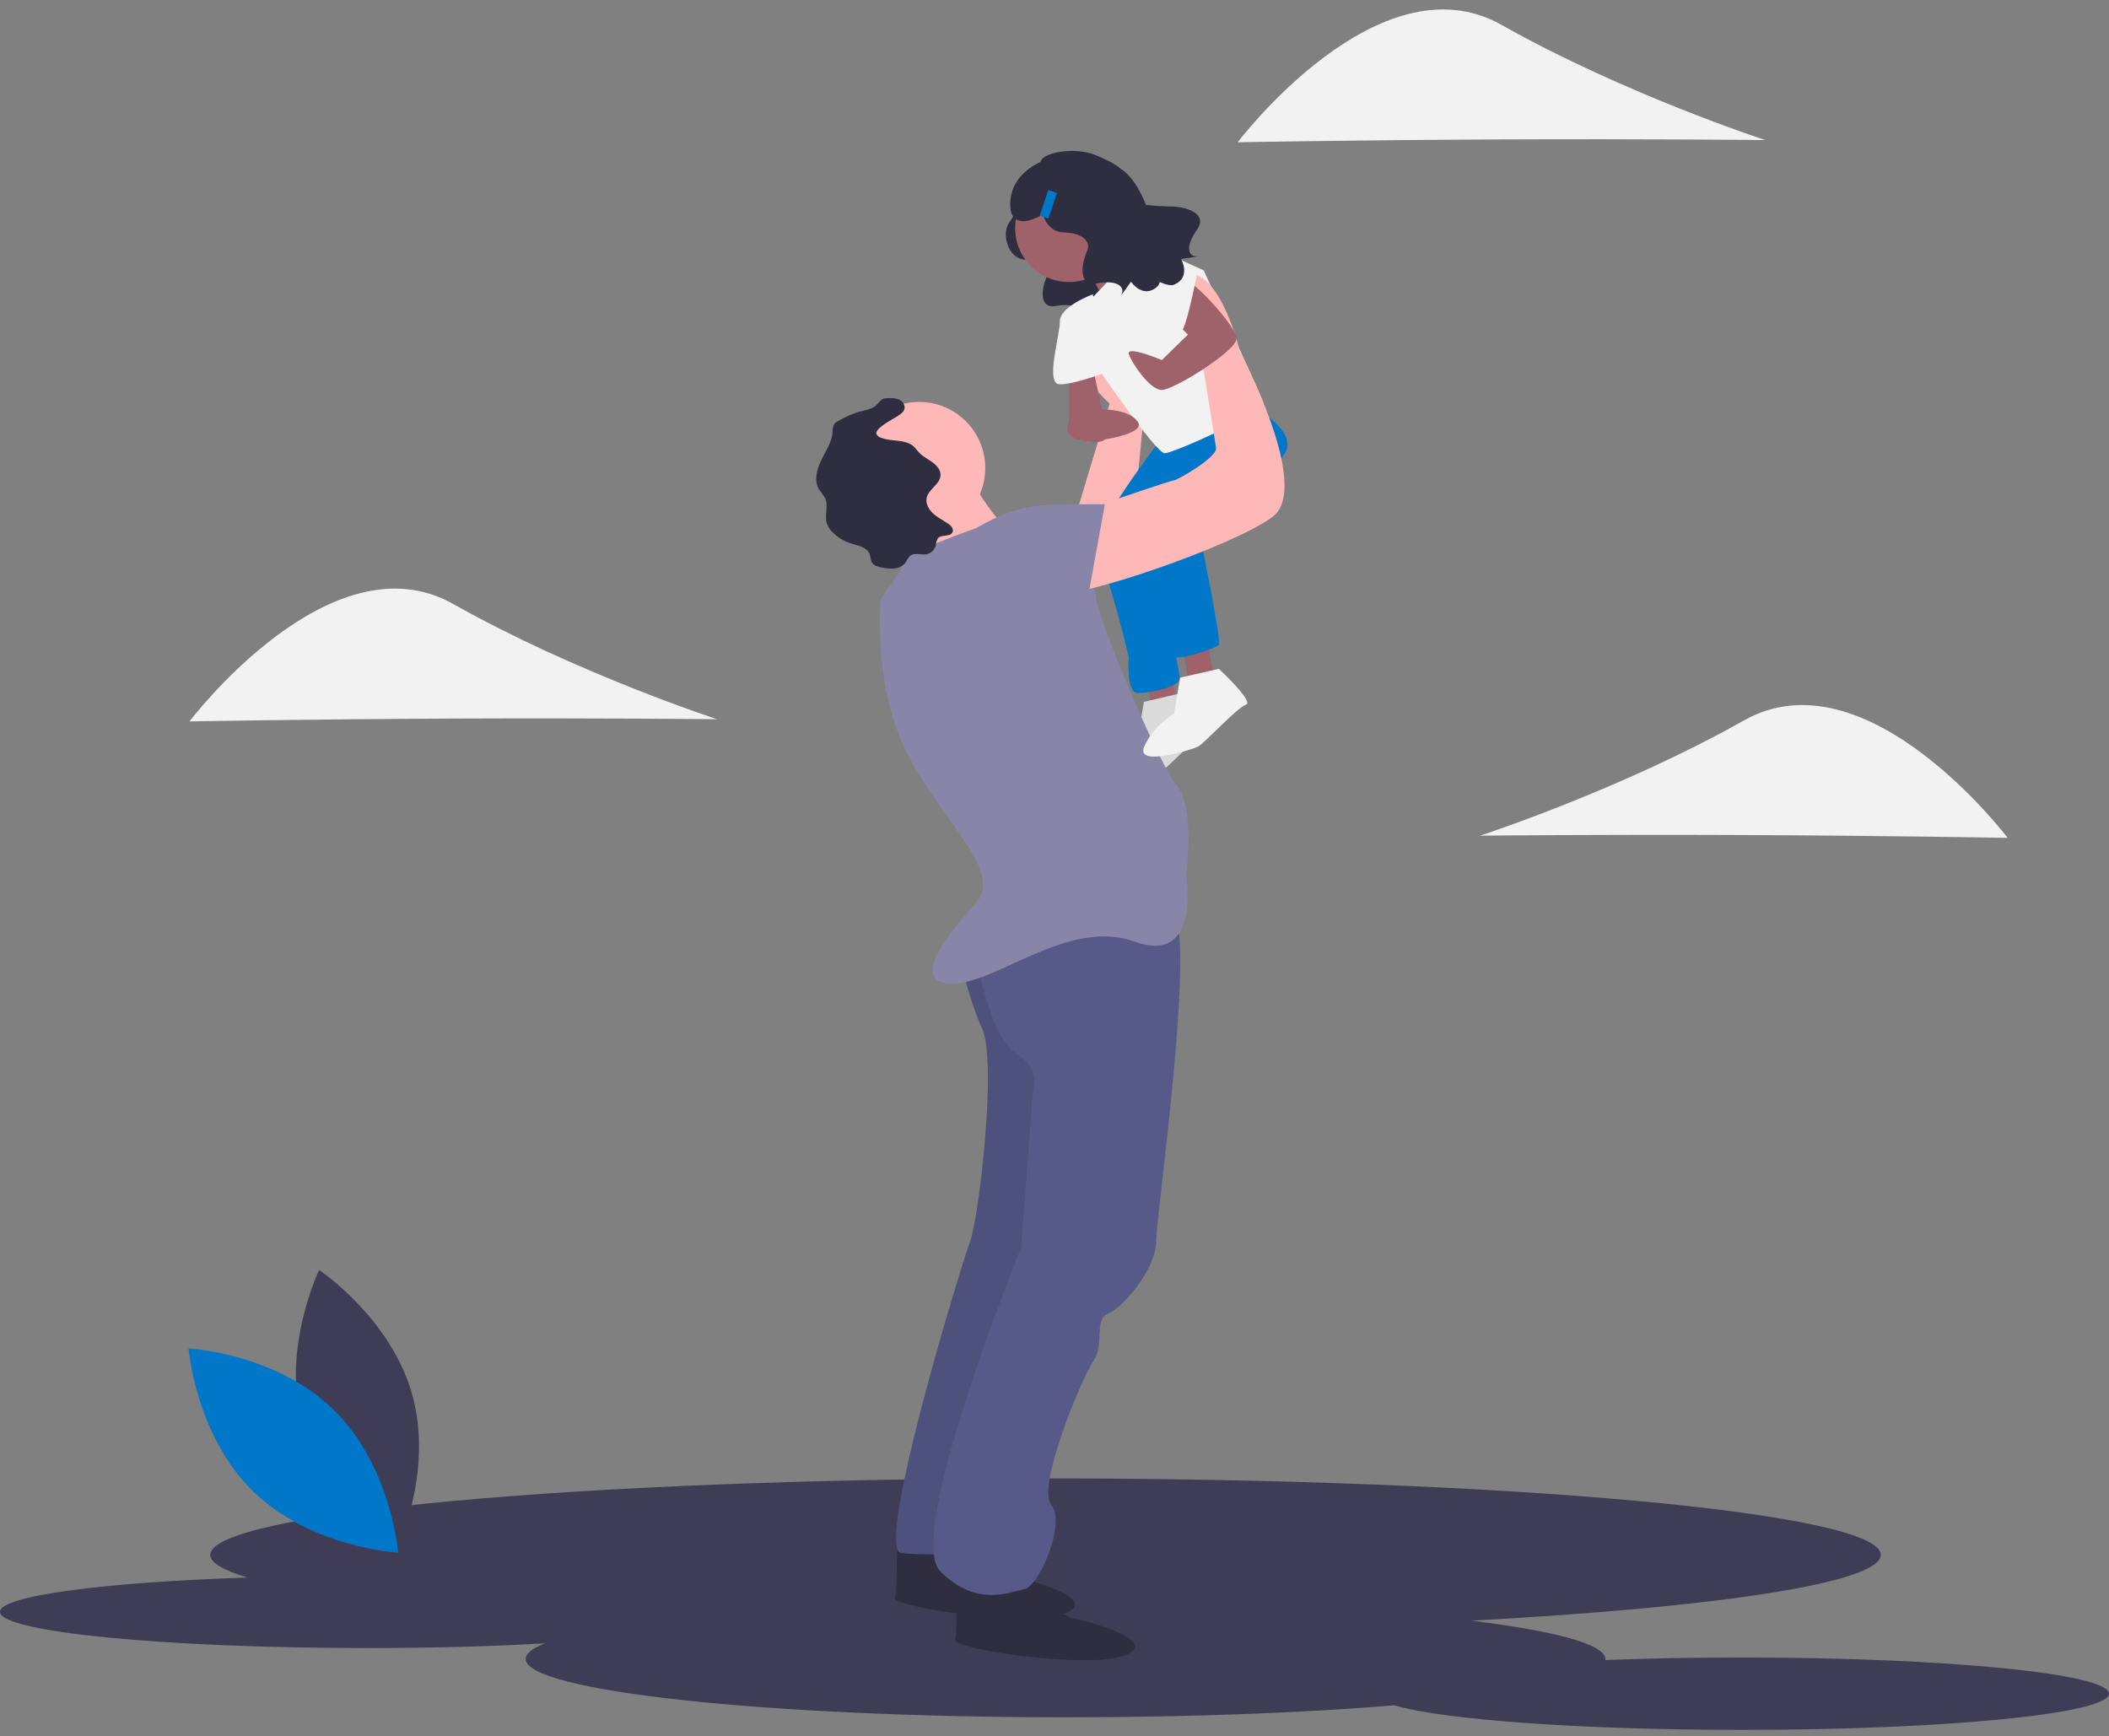 <?xml version="1.0" encoding="utf-8"?>
<!-- Generator: Adobe Illustrator 23.0.1, SVG Export Plug-In . SVG Version: 6.00 Build 0)  -->
<svg version="1.1" id="ab4228c3-7560-46c3-9f28-56b448991f21"
	 xmlns="http://www.w3.org/2000/svg" xmlns:xlink="http://www.w3.org/1999/xlink" x="0px" y="0px" viewBox="0 0 670 551.6"
	 style="enable-background:new 0 0 670 551.6;" xml:space="preserve">
<rect x="0" y="0" width="670" height="551.6" fill="#808080" stroke="none"/>
<style type="text/css">
	.st0{fill:#3F3D56;}
	.st1{fill:#0077C8;}
	.st2{fill:#2F2E41;}
	.st3{fill:#9F616A;}
	.st4{fill:#F2F2F2;}
	.st5{opacity:0.1;enable-background:new    ;}
	.st6{fill:#FFB8B8;}
	.st7{fill:#575A88;}
	.st8{fill:#8985A8;}
	.st9{fill:none;stroke:#2F2E41;stroke-miterlimit:10;}
</style>
<title>play time</title>
<path class="st0" d="M553.5,526.6c-15.4,0-30.1,0.3-43.5,0.8c0-0.1,0-0.2,0-0.3c0-4.7-16-8.9-42.5-12.2c77.9-4.2,130-12,130-20.9
	c0-13.4-118.8-24.3-265.4-24.3S66.8,480.6,66.8,494c0,2.5,4.1,4.9,11.8,7.2C32.9,502.7,0,507,0,512.1c0,6.4,52.2,11.5,116.5,11.5
	c20.6,0,39.9-0.5,56.7-1.5c-4.1,1.6-6.2,3.2-6.2,5c0,10.2,76.8,18.5,171.5,18.5c39.4,0,75.6-1.4,104.5-3.8
	c15.5,4.6,59.1,7.8,110.5,7.8c64.3,0,116.5-5.1,116.5-11.5S617.8,526.6,553.5,526.6z"/>
<path class="st0" d="M96,453.1c6.7,24.8,29.7,40.1,29.7,40.1s12.1-24.8,5.4-49.6s-29.7-40.1-29.7-40.1S89.3,428.3,96,453.1z"/>
<path class="st1" d="M105.9,447.8c18.4,17.9,20.6,45.5,20.6,45.5s-27.6-1.5-46-19.4s-20.6-45.5-20.6-45.5S87.5,429.9,105.9,447.8z"
	/>
<path class="st2" d="M322,64.7c0,0,1.7,1.9-1.2,5.7c-2.9,3.7-0.6,11.9,4.9,12.1s8.2,2.5,6.8,5.5s-2.9,10.3,3.1,9.2
	c6-1.1,7.9,1.3,6.8,3.1c-1.1,1.8,2.7-3.6,2.7-3.6s3.3,5,7.4,1.5c4.1-3.5,5.7-35.1-2.6-35.6C341.6,62.1,322,64.7,322,64.7z"/>
<polygon class="st3" points="364.4,214.9 366.3,228.2 374.8,228.2 372,213 "/>
<path class="st4" d="M375.8,220.1c0,0,11.4,10.5,8.6,11.4S371,244,369.1,244.9c-1.7,0.9-20,6.7-17.1,0s9.5-10.5,9.5-10.5l1.9-11.4
	L375.8,220.1z"/>
<path class="st5" d="M375.8,220.1c0,0,11.4,10.5,8.6,11.4S371,244,369.1,244.9c-1.7,0.9-20,6.7-17.1,0s9.5-10.5,9.5-10.5l1.9-11.4
	L375.8,220.1z"/>
<polygon class="st3" points="375.8,204.9 377.7,218.2 386.3,218.2 383.4,203 "/>
<path class="st6" d="M340,169.5l12.5-41.3c0,0-21-19-6.7-24.8c14.3-5.7,18.1,22.9,18.1,22.9l-4.8,49.5h-19L340,169.5z"/>
<path class="st1" d="M369.1,139.2c0,0-24.6,31.6-20.9,36.3c3.7,4.7,10.4,33.3,10.4,33.3s-1,11.4,2.9,11.4c3.8,0,13.3-1.9,13.3-4.8
	s-8.6-39-8.6-39L391,144L369.1,139.2z"/>
<path class="st1" d="M371,141.1l24.8-13.3c0,0,17.1,8.6,12.4,16.2s-26.7,27.6-26.7,27.6s6.7,32.4,5.7,33.3c-1,1-11.4,4.8-14.3,3.8
	c-2.9-1-18.1-38.1-14.3-40s16.2-21.9,16.2-21.9L371,141.1z"/>
<path class="st2" d="M303.4,490.6c0,0,17.1,10.5,19,10.5s27.6,6.7,16.2,11.4s-55.2-1.9-54.3-4.8c1-2.9,0-20,1.9-20
	S303.4,490.6,303.4,490.6z"/>
<path class="st2" d="M322.5,503.9c0,0,17.1,10.5,19,10.5s27.6,6.7,16.2,11.4c-11.4,4.8-55.2-1.9-54.3-4.8c1-2.9,0-20,1.9-20
	S322.5,503.9,322.5,503.9z"/>
<path class="st7" d="M304.4,302c0,0,2.9,14.3,7.6,24.8c4.8,10.5-1,60-3.8,67.6c-2.9,7.6-30.5,98.1-21.9,99c8.6,1,25.7,0,25.7,0
	l27.6-86.7l-4.8-116.2L304.4,302z"/>
<path class="st5" d="M304.4,302c0,0,2.9,14.3,7.6,24.8c4.8,10.5-1,60-3.8,67.6c-2.9,7.6-30.5,98.1-21.9,99c8.6,1,25.7,0,25.7,0
	l27.6-86.7l-4.8-116.2L304.4,302z"/>
<path class="st7" d="M310.1,303c0,0,3.8,25.7,12.4,31.4c8.6,5.7,5.7,11.4,5.7,11.4l-3.8,50.5c0,0-37.1,91.4-25.7,102.9
	s21.9,6.7,26.7,5.7c4.8-1,13.3-21,8.6-26.7c-4.8-5.7,9.5-40,13.3-45.7s0-13.3,4.8-15.2s15.2-14.3,15.2-22.9s13.3-100,4.8-105.7
	c-8.6-5.7-63.5,11.8-63.5,11.8L310.1,303z"/>
<circle class="st6" cx="292" cy="148.7" r="21"/>
<circle class="st3" cx="339.6" cy="72.5" r="17.1"/>
<path class="st6" d="M306.3,148.7c0,0,11.4,21,17.1,21c5.7,0-22.9,21.9-22.9,21.9S291,164,289.1,163
	C287.2,162.1,306.3,148.7,306.3,148.7z"/>
<path class="st8" d="M310.1,167.8c0,0-24.8,8.6-23.8,11.4c1,2.9-6.7,9.5-6.7,12.4c0,2.9-1.9,28.6,9.5,49.5
	c11.4,21,29.5,36.2,21,45.7s-21.9,25.7-7.6,25.7c14.3,0,37.1-21,58.1-13.3c21,7.6,16.2-21,16.2-21s2.9-21.9-2.9-28.6
	s-25.7-54.3-25.7-60s-19-27.6-23.8-27.6C319.6,162.1,310.1,167.8,310.1,167.8z"/>
<path class="st9" d="M339.6,83"/>
<path class="st3" d="M344.4,83c0,0,7.8,14.7,8.2,17.4S366.3,83,366.3,83L351,72.5L344.4,83z"/>
<path class="st4" d="M347.2,94.4l16.2-17.1l19,8.6c0,0,17.8,39,18.9,41.9c1.1,2.9-28.4,16.2-31.3,16.2c-2.9,0-22.9-29.5-22.9-29.5
	S342.5,100.1,347.2,94.4z"/>
<polygon class="st3" points="339.6,117.3 339.6,134.4 351,134.4 347.3,117.3 "/>
<path class="st3" d="M346.1,130.1c-3,0-5.6,1.8-6.7,4.5c-0.7,2-0.5,4.1,3,5c7.6,1.9,8.6,0,8.6,0s13.2-1.9,10.4-5.7
	c-2.8-3.8-10.4-3.8-10.4-3.8H346.1z"/>
<path class="st4" d="M387.2,212.5c0,0,11.4,10.5,8.6,11.4s-13.3,12.4-15.2,13.3c-1.7,0.9-20,6.7-17.1,0c2.9-6.7,9.5-10.5,9.5-10.5
	l1.9-11.4L387.2,212.5z"/>
<path class="st2" d="M284.5,132.6c1.3-0.8,2.9-1.7,2.9-3.2c-0.1-1.1-0.8-2.1-1.9-2.5c-1.1-0.4-2.2-0.5-3.3-0.4c-0.4,0-0.9,0-1.3,0.1
	c-1.1,0.3-1.7,1.4-2.6,2.2c-1.2,1.1-2.9,1.4-4.5,1.8c-2.7,0.7-5.2,1.8-7.6,3.2c-0.5,0.2-0.9,0.6-1.2,1c-0.4,0.8-0.5,1.6-0.5,2.5
	c-0.2,3.2-2.2,6-3.6,8.9c-1.4,2.9-2.4,6.5-0.7,9.3c0.7,0.9,1.3,1.8,1.9,2.7c1.2,2.5-0.3,5.6,0.6,8.2c0.4,1,1,2,1.8,2.7
	c1.7,1.7,3.7,2.9,6,3.6c2.2,0.7,4.8,1.1,5.7,3.2c0.4,0.9,0.3,2,0.8,2.8c0.6,1,1.9,1.4,3.1,1.6c1.3,0.3,2.7,0.4,4.1,0.3
	c1.4-0.1,2.6-0.8,3.5-1.9c0.4-0.8,0.9-1.5,1.4-2.1c1.4-1.2,3.5-0.2,5.2-0.5c1.5-0.3,2.6-1.4,3-2.8c0-0.8,0.3-1.5,0.6-2.2
	c1.1-1.4,4-0.4,4.7-2c0.5-1.1-0.5-2.2-1.5-2.8c-1.6-1.1-3.3-1.9-4.7-3.2c-1.4-1.3-2.4-3.2-2-5c0.7-2.8,4.3-4.3,4.4-7.1
	c0.1-1.6-1.1-3-2.4-4c-1.3-1-2.8-1.7-4-2.8c-0.9-0.8-1.5-1.9-2.4-2.6c-1.7-1.3-4-1.5-6.1-1.7c-1.1-0.1-5.7-0.6-5.5-2.4
	C278.6,135.8,283.4,133.3,284.5,132.6z"/>
<path class="st4" d="M347.2,93.5c0,0-10.5,3.8-10.5,8.6c0,4.8-4.8,20,0,20c4.8,0,14.3-3.7,14.3-3.7L347.2,93.5z"/>
<path class="st6" d="M344.4,162.1c0,0,27.6-9.5,28.6-9.5c1,0,14.3-7.6,13.3-10.5l-3.8-23.8c0,0-15.2-31.4-4.8-31.4
	s16.2,24.8,16.2,24.8s22.9,42.9,10.5,52.4c-12.4,9.5-63.8,26.7-66.7,23.8C334.8,184.9,344.4,162.1,344.4,162.1z"/>
<path class="st3" d="M371,100.1l6.4,6.2l-8.3,8.1c0,0-11.4-4.8-10.5-1.9c1,2.9,6.7,11.4,10.5,11.4c3.8,0,23.6-12.4,23.7-16.2
	c0.1-3.8-12.3-17.1-15.2-18.1C374.8,88.7,371,100.1,371,100.1z"/>
<path class="st4" d="M358.9,93.5c0,0,14,12.4,15.9,12.4s5.4-18.6,5.4-18.6s-11.3-7.4-15.5-5.4C360.5,84,358.9,93.5,358.9,93.5z"/>
<path class="st8" d="M310.1,173.5c0,0,0-13.3,28.6-13.3H351l-5.7,31.4l-19,5.7L310.1,173.5z"/>
<path class="st2" d="M372.5,65.6c-2.8,0-5.6-0.2-8.4-0.5c-2.2-5.3-5-9.7-8-11.4c-2.1-1.9-5.4-3.3-8-4.4c-6.3-2.7-16.9-1-17.5,2.1
	c-12.5,6-9.3,16.4-9.3,16.4c1.9,4.1,6.3,2.3,10,0.4c0.9,3,3.2,5.5,6.4,5.6c6.1,0.2,9.1,2.8,7.6,6.1s-3.2,11.4,3.4,10.1
	c6.6-1.2,8.7,1.4,7.6,3.5c-1.2,2,3-4,3-4s3.7,5.5,8.2,1.7c0.5-0.4,0.8-1,0.9-1.6c2.1,0.9,3.8,1.3,4.7,0.8c5.4-2.4,2.1-8.1,2.1-8.1
	s7.3-1.1,4.9-0.9s-3.8-2.8,0.1-8.3S376.2,65.7,372.5,65.6z"/>
<rect x="328.6" y="63.5" transform="matrix(0.316 -0.949 0.949 0.316 166.212 360.312)" class="st1" width="8.6" height="2.9"/>
<path class="st4" d="M144.1,228.3c-46.3,0.2-83.9,0.9-83.9,0.9s44.8-59.3,83.8-37.3s83.8,36.6,83.8,36.6S190.3,228.1,144.1,228.3z"
	/>
<path class="st4" d="M477.1,44.3c-46.3,0.2-83.9,0.9-83.9,0.9s44.8-59.3,83.8-37.3s83.8,36.6,83.8,36.6S523.3,44.1,477.1,44.3z"/>
<path class="st4" d="M553.9,265.3c46.3,0.2,83.9,0.9,83.9,0.9s-44.8-59.3-83.8-37.3s-83.8,36.6-83.8,36.6S507.7,265.1,553.9,265.3z"
	/>
</svg>
